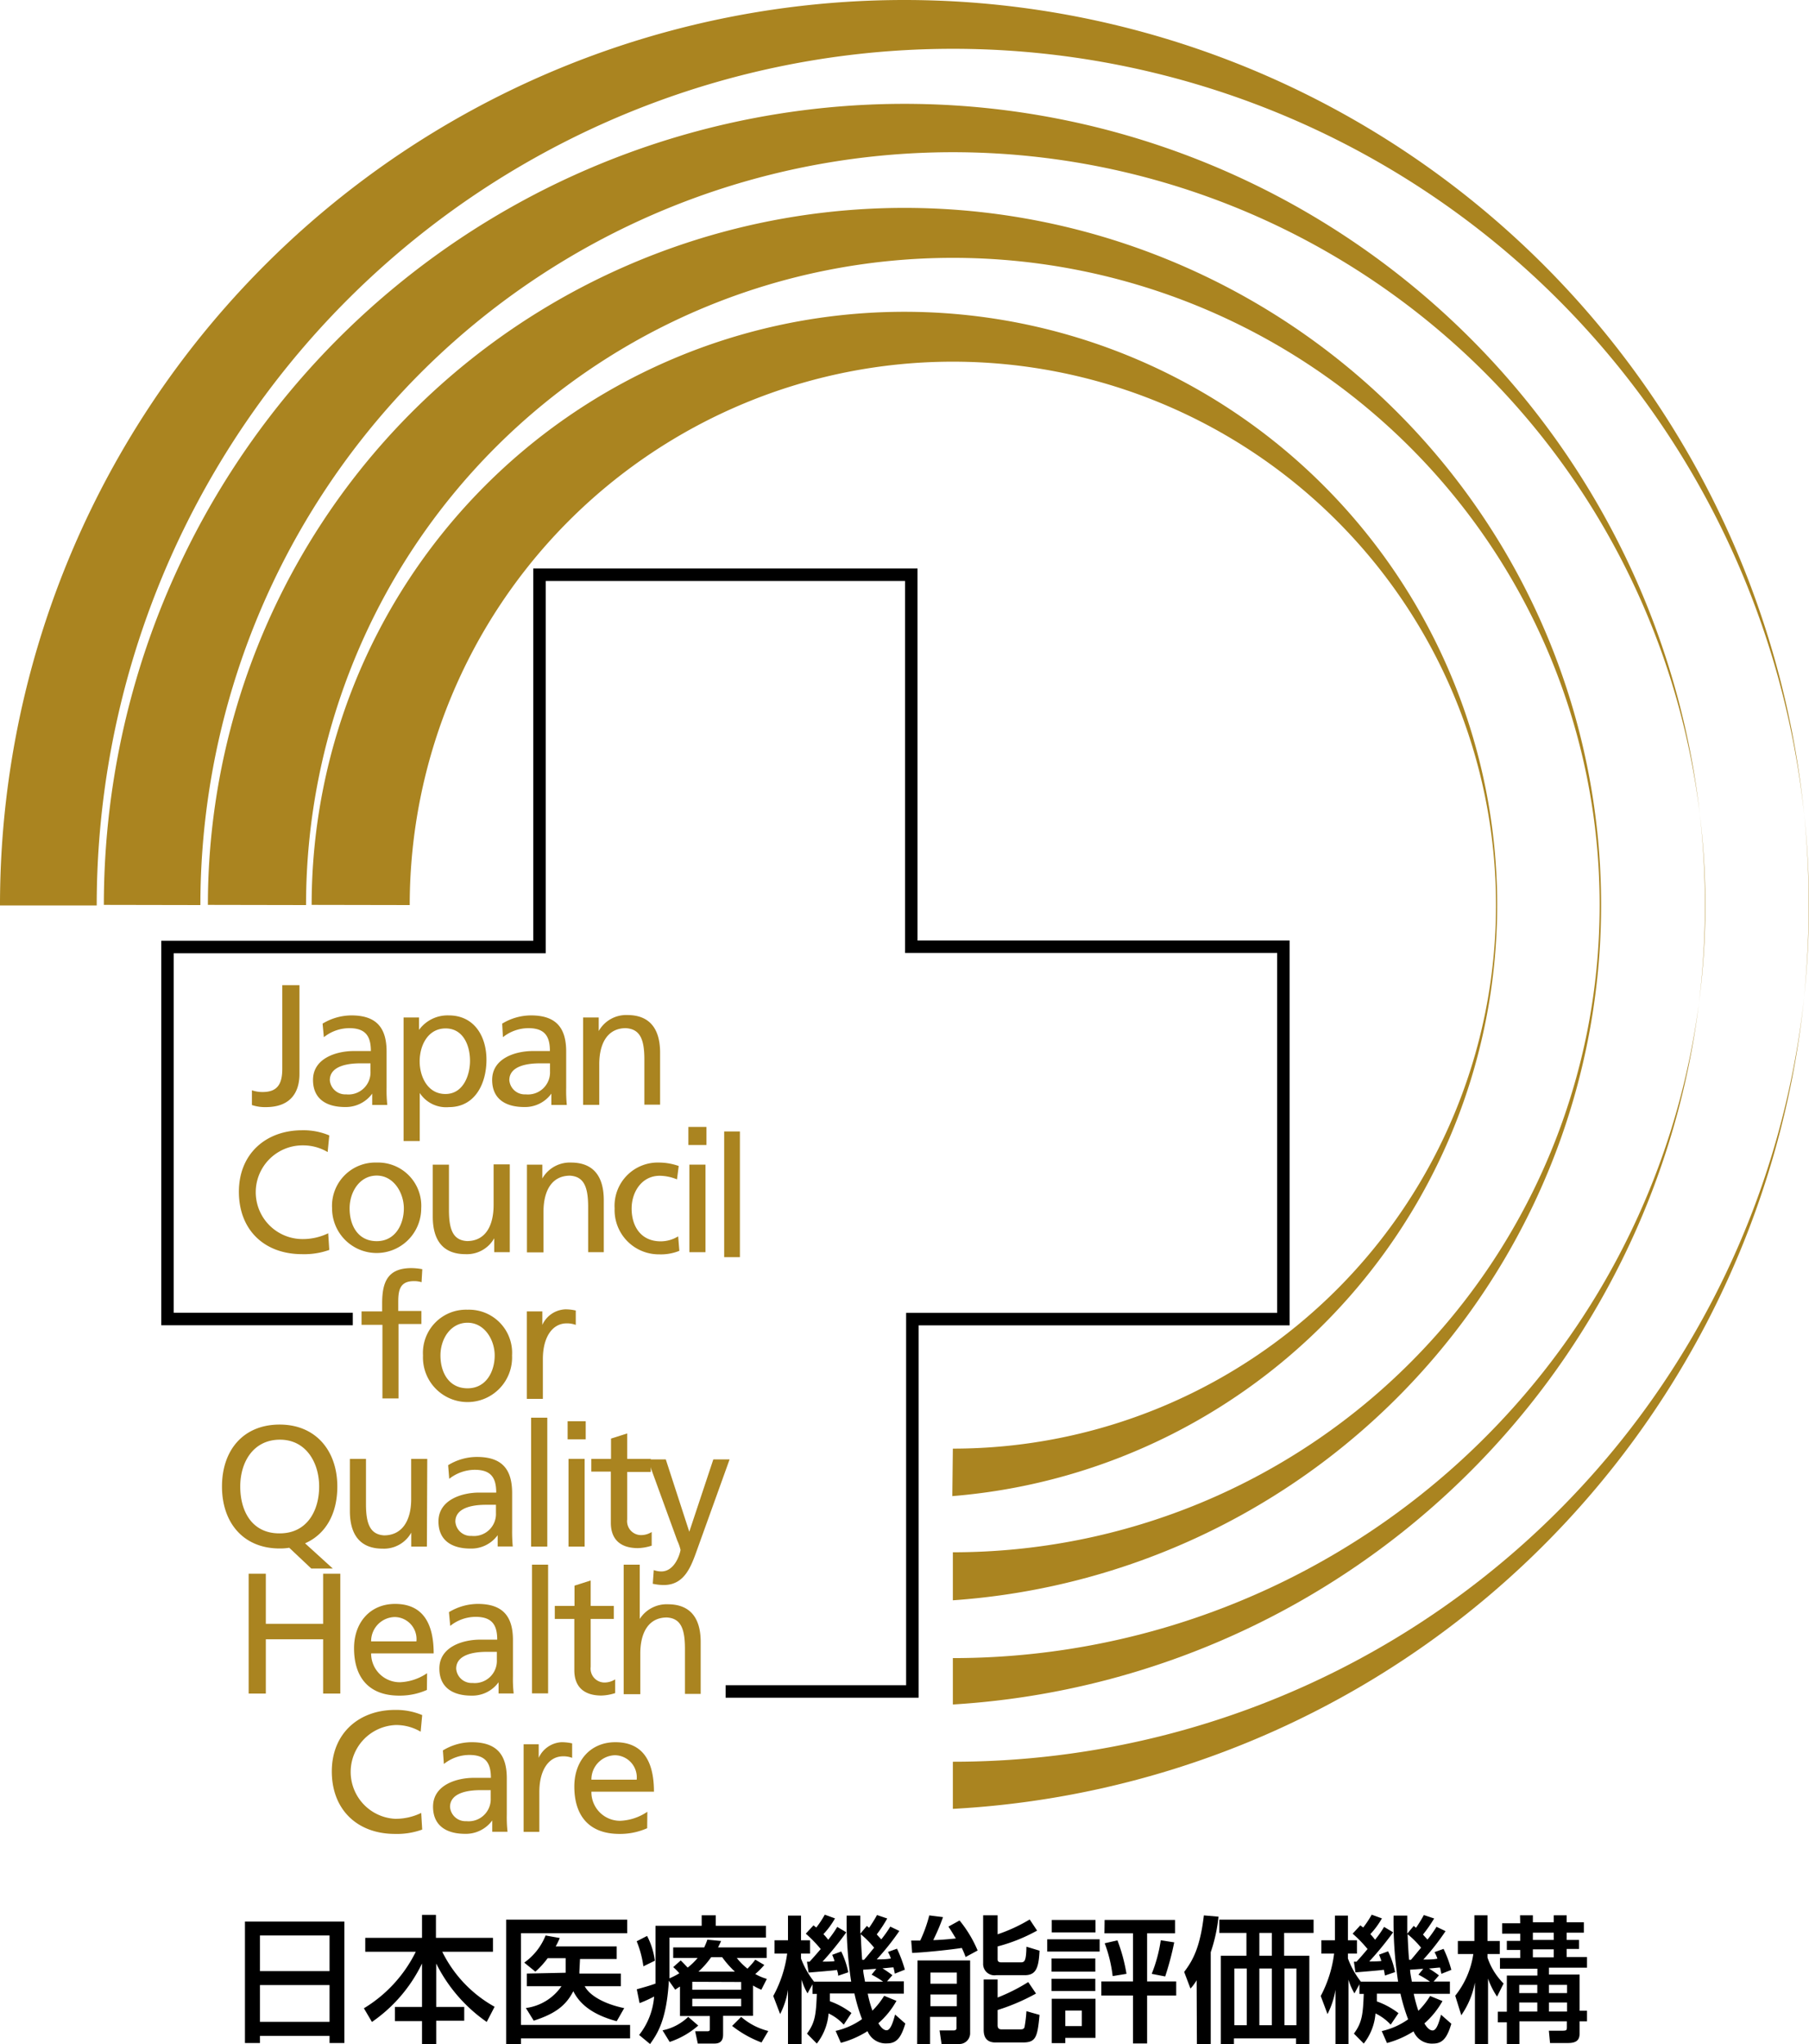 <svg xmlns="http://www.w3.org/2000/svg" viewBox="0 0 200.14 226"><defs><style>.cls-1{fill:#aa8420;}</style></defs><g id="レイヤー_2" data-name="レイヤー 2"><g id="レイヤ_1" data-name="レイヤ− 1"><polygon points="141.99 103.99 101.51 103.99 101.51 63.55 101.51 62.86 100.82 62.86 59.69 62.86 59 62.86 59 63.55 59 104.02 18.53 104.02 17.84 104.02 17.84 104.71 17.84 145.84 17.84 146.53 18.53 146.53 39.03 146.53 39.03 145.15 19.22 145.15 19.22 105.4 59.69 105.4 60.38 105.4 60.38 104.71 60.38 64.24 100.13 64.24 100.13 104.68 100.13 105.37 100.82 105.37 141.3 105.37 141.3 145.16 100.94 145.16 100.25 145.16 100.25 145.85 100.25 186.33 80.28 186.33 80.28 187.71 100.94 187.71 101.63 187.71 101.63 187.02 101.63 146.54 141.99 146.54 142.68 146.54 142.68 145.85 142.68 104.68 142.68 103.99 141.99 103.99"/><path d="M27.1,212.46h11v13.43H36.46v-.79h-7.7v.79H27.1Zm1.66,5.48h7.7V214h-7.7Zm0,5.61h7.7v-4.07h-7.7Z"/><path d="M40.41,214.26h6.28v-2.54h1.54v2.54h6.31v1.54H48.93a14.07,14.07,0,0,0,5.79,6.08l-.87,1.68a17.16,17.16,0,0,1-5.59-6.46h0v4.8h3.1v1.52h-3.1V226H46.69v-2.53h-3V221.9h3v-4.8h0a16.61,16.61,0,0,1-5.54,6.46l-.89-1.51A15.12,15.12,0,0,0,46,215.8H40.41Z"/><path d="M62.58,218.12c0-.06,0-.15,0-.26l0-1.35H60.59A9.24,9.24,0,0,1,59.23,218l-1.23-1a6.71,6.71,0,0,0,2.36-3l1.57.28a8.89,8.89,0,0,1-.45.93h6.75v1.39H64.17l-.07,1.4,0,.21h4.59v1.4h-4c.57,1.09,2.3,2,4.37,2.42l-.83,1.45c-2.11-.57-3.92-1.54-4.8-3.32-.83,1.6-2,2.49-4.38,3.26l-.87-1.4a5.67,5.67,0,0,0,3.94-2.41H58.29v-1.4ZM56,212.25H69.39v1.5H57.64v10.14H69.71v1.49H57.64V226H56Z"/><path d="M75.23,219.66c-.07,0-.44.29-.53.33L74,219h0c-.25,4.39-1.29,5.89-2.08,7L70.71,225a7.83,7.83,0,0,0,1.66-4.25,14.74,14.74,0,0,1-1.61.73l-.31-1.53c1.24-.35,1.45-.41,2.07-.63,0-.46,0-.8,0-1.39v-5h5.11v-1.16h1.56v1.16h5.55v1.3H74.07V218c0,.33,0,.55,0,.74a9.41,9.41,0,0,0,1.09-.56,5.11,5.11,0,0,0-.68-.68l.83-.74c.16.15.22.21.77.79a7.1,7.1,0,0,0,1.1-1.06h-2.7v-1.17h3.43a7.93,7.93,0,0,0,.35-.86l1.52.15c-.18.4-.25.53-.34.71h5.38v1.17h-3.3a6.79,6.79,0,0,0,1.18,1.18c.58-.62.64-.7.86-1l1,.59a9,9,0,0,1-1,1,5.63,5.63,0,0,0,1.28.54L84.23,220a6.72,6.72,0,0,1-.92-.47v3.35H80v2.07c0,.92-.57,1-1,1h-1.8l-.29-1.36h1.32c.24,0,.3-.05.3-.23v-1.46H75.23Zm1.36-.54V220H82v-.86ZM81.31,218a10.32,10.32,0,0,1-1.41-1.6H78.68a9.42,9.42,0,0,1-1.41,1.6ZM76.59,221v.83H82V221Zm-5-6.95a8.15,8.15,0,0,1,.86,2.74l-1.27.62a11.26,11.26,0,0,0-.74-2.77Zm5.66,9.91a9.22,9.22,0,0,1-3.16,1.81l-.79-1.28A5.79,5.79,0,0,0,76.14,223Zm7,1.87A12.18,12.18,0,0,1,81,224l1-1a7.24,7.24,0,0,0,3,1.56Z"/><path d="M93.35,223.86a5.4,5.4,0,0,0-1.68-1.24,6.18,6.18,0,0,1-1.3,3.33l-1.09-1.1c.91-1.23,1-2.12,1.09-4.39h-.48V219.4h0l-.55,1a6.94,6.94,0,0,1-.66-1.52h0V226H87.18v-6h0a8.76,8.76,0,0,1-.87,2.69l-.76-2A13.53,13.53,0,0,0,87.09,216h-1.4v-1.47h1.49V211.8h1.44v2.73h1V216h-1v.54a9.45,9.45,0,0,0,1.44,2.56h4.11a43.63,43.63,0,0,1-.5-7.3h1.51c0,.72,0,1.27,0,2l.73-.86a2.11,2.11,0,0,0,.24.21,15.15,15.15,0,0,0,.88-1.41l1.13.38A14.91,14.91,0,0,1,97,213.88l.5.55a13.56,13.56,0,0,0,1-1.41l1,.48A27.61,27.61,0,0,1,97,216.64c.47,0,1.09,0,1.56-.1a3.71,3.71,0,0,0-.32-.72l1-.36a14.39,14.39,0,0,1,.87,2.32l-1.11.44c-.07-.38-.09-.44-.15-.69-.29,0-.91.09-1.22.1v0a13.07,13.07,0,0,1,1.1.76l-.59.68H100v1.36H96a14.12,14.12,0,0,0,.52,1.88,8.82,8.82,0,0,0,1.3-1.64l1.36.56a9.17,9.17,0,0,1-2,2.47c.15.25.49.78.91.78s.7-.84.94-1.74l1.13,1c-.44,1.46-.91,2.19-2,2.19a2.18,2.18,0,0,1-2.18-1.35,10.67,10.67,0,0,1-2.95,1.29l-.58-1.32a8.13,8.13,0,0,0,2.92-1.3,19.88,19.88,0,0,1-.84-2.84H91.81c0,.36,0,.56,0,.86a8.54,8.54,0,0,1,2.39,1.3Zm3.6-6.17c-.23,0-1.22.09-1.45.09,0,.34.11.79.2,1.32h2v0a10.48,10.48,0,0,0-1.27-.77Zm-1.36-1c.26-.28.74-.88,1.12-1.34a10.17,10.17,0,0,0-1.48-1.49c.06,1.49.12,2.43.16,2.83Zm-6.31.21h.29c.24-.27.5-.54,1.23-1.4a14.43,14.43,0,0,0-1.65-1.7l.85-.92.31.24a10.55,10.55,0,0,0,.94-1.42l1.13.41a8.81,8.81,0,0,1-1.28,1.74,6.6,6.6,0,0,1,.53.62,11.69,11.69,0,0,0,1-1.42l1,.6A34.5,34.5,0,0,1,91,216.89c.18,0,1.16,0,1.33-.06a5.74,5.74,0,0,0-.26-.69l1-.37a9.45,9.45,0,0,1,.78,2.3l-1.12.38c0-.3-.08-.41-.12-.64-.47.07-1.08.11-1.36.14l-1.79.15Z"/><path d="M101.51,216.76h5.82v8a1.19,1.19,0,0,1-1.16,1.24h-2l-.22-1.5h1.56c.16,0,.31-.06.31-.25V223h-2.92V226h-1.43Zm1.43,1.34v1.23h2.92V218.1Zm0,2.42v1.3h2.92v-1.3Zm7.43-8.75v2.1a18,18,0,0,0,3.55-1.64l.82,1.23a18.63,18.63,0,0,1-4.37,1.75v1.41c0,.11,0,.35.41.35h2.08c.46,0,.67,0,.7-1.73l1.45.44c-.09,2-.44,2.71-1.65,2.71H110.2a1.25,1.25,0,0,1-1.43-1.29v-5.33Zm-1.54,7.09h1.54v2a20.25,20.25,0,0,0,3.39-1.71l.86,1.27a22.67,22.67,0,0,1-4.25,1.82v1.69c0,.36.21.45.42.45h2.07c.2,0,.41,0,.49-.25a14.44,14.44,0,0,0,.21-1.76l1.45.41c-.23,2.51-.42,3.05-1.87,3.05h-3c-1.09,0-1.31-.72-1.31-1.39Zm-2-2.48a9.61,9.61,0,0,0-.42-1c-.94.15-3.63.46-5.49.55l-.11-1.37,1,0a15.24,15.24,0,0,0,1-2.78l1.52.19a22.48,22.48,0,0,1-1.08,2.54c.43,0,1.45-.07,2.5-.18-.5-.83-.61-1-.82-1.31l1.23-.68a13.39,13.39,0,0,1,2,3.32Z"/><path d="M122.21,212.28H130v1.48h-3.09v5.32h3.22v1.56h-3.22v5.3h-1.56v-5.3h-3.5v-1.56h3.5v-5.32h-3.16Zm-5.85,0h4.84v1.38h-4.84Zm13.55,2.48a31.86,31.86,0,0,1-1,3.77l-1.49-.29a16.05,16.05,0,0,0,1-3.71ZM116.36,221h4.84v4.32h-3.34v.58h-1.5Zm1.5,1.3v1.72h1.83v-1.72Zm-2-7.88h5.8v1.36h-5.8Zm7.77.12a18.92,18.92,0,0,1,1,3.7l-1.53.25a15.31,15.31,0,0,0-.88-3.63Zm-7.29,2h4.84V218h-4.84Zm0,2.25h4.84v1.35h-4.84Z"/><path d="M145.33,212.25v1.47h-3.26v2.52h2.79V226h-1.47v-.62h-6.87V226h-1.45v-9.76h2.83v-2.52h-3v-1.47Zm-6,5.4v6.27h1.38v-6.27Zm0-3.93v2.52h1.38v-2.52Zm-2.77,3.93v6.27h1.38v-6.27Zm5.55,0v6.27h1.32v-6.27Zm-9.72,1.3h0a5.19,5.19,0,0,1-.68.92l-.7-1.84c.91-1.2,1.76-2.63,2.18-6.25l1.62.14a17.58,17.58,0,0,1-.86,3.93V226h-1.53Z"/><path d="M153.86,223.86a5.54,5.54,0,0,0-1.68-1.24,6.18,6.18,0,0,1-1.3,3.33l-1.09-1.1c.91-1.23,1-2.12,1.09-4.39h-.48V219.4h0l-.55,1a6.49,6.49,0,0,1-.66-1.52h0V226h-1.44v-6h0a9.11,9.11,0,0,1-.88,2.69l-.75-2A13.53,13.53,0,0,0,147.6,216h-1.41v-1.47h1.5V211.8h1.44v2.73h1V216h-1v.54a9.31,9.31,0,0,0,1.43,2.56h4.12a43.63,43.63,0,0,1-.5-7.3h1.51c0,.72,0,1.27,0,2l.72-.86.25.21a15.32,15.32,0,0,0,.87-1.41l1.14.38a16.19,16.19,0,0,1-1.24,1.78l.5.55a13,13,0,0,0,1-1.41l1,.48a26.55,26.55,0,0,1-2.46,3.14c.47,0,1.09,0,1.56-.1a4.43,4.43,0,0,0-.32-.72l1-.36a13.32,13.32,0,0,1,.86,2.32l-1.1.44c-.08-.38-.09-.44-.15-.69-.29,0-.91.09-1.23.1v0a12.75,12.75,0,0,1,1.11.76l-.59.68h1.8v1.36h-4a16.41,16.41,0,0,0,.51,1.88,8.41,8.41,0,0,0,1.3-1.64l1.37.56a9.37,9.37,0,0,1-2,2.47c.15.25.48.78.91.78s.69-.84.93-1.74l1.14,1c-.44,1.46-.91,2.19-2,2.19a2.19,2.19,0,0,1-2.18-1.35,10.64,10.64,0,0,1-2.94,1.29l-.58-1.32a8.13,8.13,0,0,0,2.92-1.3,20.9,20.9,0,0,1-.85-2.84h-2.61c0,.36,0,.56,0,.86a8.68,8.68,0,0,1,2.39,1.3Zm3.6-6.17c-.23,0-1.23.09-1.45.09,0,.34.1.79.19,1.32h2v0a11.31,11.31,0,0,0-1.27-.77Zm-1.36-1c.25-.28.74-.88,1.12-1.34a9.64,9.64,0,0,0-1.49-1.49c.06,1.49.12,2.43.17,2.83Zm-6.31.21h.29c.24-.27.5-.54,1.22-1.4a13.59,13.59,0,0,0-1.65-1.7l.85-.92.32.24a11.6,11.6,0,0,0,.94-1.42l1.13.41a9.22,9.22,0,0,1-1.28,1.74,6.94,6.94,0,0,1,.52.62,11,11,0,0,0,1-1.42l1,.6a35.89,35.89,0,0,1-2.64,3.22c.19,0,1.17,0,1.34-.06-.1-.29-.14-.41-.26-.69l1-.37a9,9,0,0,1,.77,2.3l-1.12.38a6.19,6.19,0,0,0-.12-.64c-.47.07-1.07.11-1.36.14l-1.78.15Z"/><path d="M168.17,211.77h1.42v.77h2.31v-.77h1.43v.77h1.9v1.15h-1.9v.8h1.37v1h-1.37v.89h2.25v1.18h-4.21v.76h3.39v4h.82v1.17h-.82v1.33c0,.63-.23,1.07-1.27,1.07h-2l-.13-1.36h1.47c.5,0,.52-.06.52-.41v-.63h-5.25V226h-1.39v-2.4h-1v-1.17h1v-4h3.38v-.76h-4.14v-1.18h2.24v-.89h-1.48v-1h1.48v-.8h-2v-1.15h2Zm-.09,7.69v.91h2v-.91Zm0,1.95v1h2v-1Zm3.29-1.95v.91h2v-.91Zm0,1.95v1h2v-1Zm-1.78-7.72v.8h2.31v-.8Zm0,1.84v.89h2.31v-.89ZM161,220.66a9.58,9.58,0,0,0,2-4.61h-1.71v-1.44h1.83v-2.84h1.45v2.84h1.36v1.44h-1.36v.39a7.37,7.37,0,0,0,1.78,2.87l-.72,1.45a8.46,8.46,0,0,1-1-2h0V226h-1.45v-6.8h0a9.29,9.29,0,0,1-1.51,3.62Z"/><path class="cls-1" d="M27.87,120.55a3.56,3.56,0,0,0,1.2.19c1.71,0,2.16-1,2.16-2.58v-9.23h1.9v9.83c0,1.86-.85,3.65-3.72,3.65a4.5,4.5,0,0,1-1.54-.23Z"/><path class="cls-1" d="M35.69,113.18a6.19,6.19,0,0,1,3.19-.91c2.77,0,3.89,1.37,3.89,4v4a14.65,14.65,0,0,0,.08,1.9H41.18v-1.25h0a3.62,3.62,0,0,1-3,1.48c-2.09,0-3.55-.91-3.55-3,0-2.43,2.66-3.19,4.5-3.19.7,0,1.19,0,1.9,0,0-1.67-.61-2.53-2.39-2.53a4.53,4.53,0,0,0-2.81,1Zm5.3,4.39c-.38,0-.76,0-1.14,0-1,0-3.36.15-3.36,1.86a1.71,1.71,0,0,0,1.8,1.57,2.44,2.44,0,0,0,2.7-2.54Z"/><path class="cls-1" d="M44.65,112.5h1.71v1.37h0a3.9,3.9,0,0,1,3.29-1.6c2.81,0,4.17,2.3,4.17,4.9s-1.23,5.24-4.15,5.24a3.48,3.48,0,0,1-3.23-1.56h0v5.31H44.65Zm4.65,1.21c-1.94,0-2.87,1.85-2.87,3.65,0,1.61.84,3.6,2.85,3.6S52,118.82,52,117.3C52,115.56,51.23,113.71,49.3,113.71Z"/><path class="cls-1" d="M55.56,113.18a6.16,6.16,0,0,1,3.19-.91c2.77,0,3.89,1.37,3.89,4v4a15.53,15.53,0,0,0,.07,1.9H61v-1.25h0a3.59,3.59,0,0,1-3,1.48c-2.09,0-3.55-.91-3.55-3,0-2.43,2.65-3.19,4.49-3.19.71,0,1.2,0,1.9,0,0-1.67-.6-2.53-2.39-2.53a4.55,4.55,0,0,0-2.81,1Zm5.29,4.39c-.38,0-.76,0-1.14,0-1,0-3.36.15-3.36,1.86A1.71,1.71,0,0,0,58.16,121a2.44,2.44,0,0,0,2.69-2.54Z"/><path class="cls-1" d="M64.51,112.5h1.73V114h0a3.48,3.48,0,0,1,3.17-1.77c2.5,0,3.62,1.56,3.62,4.16v5.75H71.29v-5c0-2.26-.49-3.36-2.05-3.46-2,0-2.94,1.64-2.94,4v4.48H64.51Z"/><path class="cls-1" d="M80.12,125.1h1.74V139H80.12Z"/><path class="cls-1" d="M36.25,127.38a5.33,5.33,0,0,0-2.73-.74A5.18,5.18,0,0,0,33.43,137a6.47,6.47,0,0,0,2.88-.64l.12,1.84a8.23,8.23,0,0,1-3,.47c-4.2,0-7-2.69-7-6.9s3-6.8,7-6.8a7.29,7.29,0,0,1,3,.57Z"/><path class="cls-1" d="M41.68,128.54a4.78,4.78,0,0,1,4.92,5.07,4.93,4.93,0,1,1-9.86,0A4.79,4.79,0,0,1,41.68,128.54Zm0,8.69c2.09,0,3-1.9,3-3.62s-1.12-3.63-3-3.63-3,1.79-3,3.63S39.57,137.23,41.68,137.23Z"/><path class="cls-1" d="M56.4,138.45H54.68v-1.54h0a3.47,3.47,0,0,1-3.17,1.76c-2.51,0-3.63-1.55-3.63-4.15v-5.75h1.79v5c0,2.26.49,3.36,2,3.45,2,0,2.94-1.63,2.94-4v-4.48H56.4Z"/><path class="cls-1" d="M58.3,128.77H60v1.53h0a3.5,3.5,0,0,1,3.17-1.76c2.51,0,3.63,1.56,3.63,4.16v5.75H65.07v-5c0-2.26-.49-3.36-2-3.46-2,0-2.94,1.63-2.94,4v4.48H58.3Z"/><path class="cls-1" d="M74.9,130.4A5.22,5.22,0,0,0,73,130c-2,0-3.12,1.79-3.12,3.63s.93,3.62,3.23,3.62a3.73,3.73,0,0,0,1.92-.55l.13,1.6a5.44,5.44,0,0,1-2.24.39A4.89,4.89,0,0,1,68,133.61a4.78,4.78,0,0,1,4.93-5.07,6.62,6.62,0,0,1,2.16.38Z"/><path class="cls-1" d="M76.27,128.77h1.78v9.68H76.27Zm1.89-2.17h-2v-2h2Z"/><path class="cls-1" d="M42.31,146.48H40V145h2.28v-.9c0-2.35.61-3.89,3.24-3.89a7,7,0,0,1,1.2.12l-.08,1.44a2.68,2.68,0,0,0-.85-.12c-1.54,0-1.73,1-1.73,2.3v1h2.56v1.44H44.09v8.23H42.31Z"/><path class="cls-1" d="M51.73,144.81a4.77,4.77,0,0,1,4.92,5.06,4.93,4.93,0,1,1-9.85,0A4.77,4.77,0,0,1,51.73,144.81Zm0,8.69c2.09,0,3-1.9,3-3.63s-1.12-3.62-3-3.62-3,1.78-3,3.62S49.63,153.5,51.73,153.5Z"/><path class="cls-1" d="M58.29,145H60v1.49h0a2.93,2.93,0,0,1,2.52-1.72,4.88,4.88,0,0,1,1.18.13v1.59a2.75,2.75,0,0,0-1-.17c-1.59,0-2.64,1.52-2.64,3.95v4.4H58.29Z"/><path class="cls-1" d="M32,171.13a6,6,0,0,1-1.06.08c-4,0-6.38-2.83-6.38-6.85s2.36-6.85,6.38-6.85,6.38,2.92,6.38,6.85c0,3-1.27,5.27-3.57,6.28l3.07,2.79H34.44Zm-1.06-1.59c3.06,0,4.37-2.54,4.37-5.18s-1.45-5.2-4.37-5.18-4.36,2.48-4.36,5.18S27.85,169.54,30.91,169.54Z"/><path class="cls-1" d="M47.23,171H45.5v-1.54h0a3.46,3.46,0,0,1-3.17,1.77c-2.5,0-3.62-1.56-3.62-4.16V161.3h1.78v5c0,2.26.5,3.36,2,3.46,2,0,3-1.63,3-4V161.3h1.78Z"/><path class="cls-1" d="M49.58,162a6.07,6.07,0,0,1,3.19-.91c2.77,0,3.89,1.36,3.89,4v4a18,18,0,0,0,.07,1.9H55.06v-1.25h0a3.6,3.6,0,0,1-3,1.48c-2.09,0-3.55-.91-3.55-3,0-2.43,2.66-3.19,4.5-3.19.7,0,1.19,0,1.89,0,0-1.67-.6-2.52-2.39-2.52a4.63,4.63,0,0,0-2.81,1Zm5.29,4.38c-.37,0-.75,0-1.13,0-1,0-3.36.15-3.36,1.86a1.7,1.7,0,0,0,1.8,1.58,2.44,2.44,0,0,0,2.69-2.55Z"/><path class="cls-1" d="M58.76,156.75h1.79V171H58.76Z"/><path class="cls-1" d="M62.9,161.3h1.78V171H62.9Zm1.9-2.16h-2v-2h2Z"/><path class="cls-1" d="M72,162.75H69.39V168a1.54,1.54,0,0,0,1.5,1.73,2.21,2.21,0,0,0,1.21-.34v1.51a5.37,5.37,0,0,1-1.52.27c-1.84,0-3-.87-3-2.81v-5.65H65.42V161.3H67.6v-2.24l1.79-.57v2.81H72Z"/><path class="cls-1" d="M72.33,173.6a2.56,2.56,0,0,0,.83.15c1.6,0,2.13-2.2,2.13-2.39a5,5,0,0,0-.35-1l-3.28-9h2l2.6,8h0l2.66-8h1.8l-3.56,9.89c-.67,1.86-1.37,4-3.72,4a5.6,5.6,0,0,1-1.22-.14Z"/><path class="cls-1" d="M27.51,174h1.9v5.54h6.34V174h1.9v13.25h-1.9v-6H29.41v6h-1.9Z"/><path class="cls-1" d="M47.23,186.85a7.37,7.37,0,0,1-3.06.63c-3.43,0-5-2.09-5-5.24,0-2.87,1.8-4.9,4.54-4.9,3.22,0,4.27,2.36,4.27,5.47H41.06A3.17,3.17,0,0,0,44.25,186a5.73,5.73,0,0,0,3-1Zm-1.16-5.37a2.44,2.44,0,0,0-2.41-2.69,2.67,2.67,0,0,0-2.6,2.69Z"/><path class="cls-1" d="M49.67,178.25a6.22,6.22,0,0,1,3.19-.91c2.77,0,3.89,1.37,3.89,4v4a14.65,14.65,0,0,0,.08,1.9H55.16V186h0a3.58,3.58,0,0,1-3,1.48c-2.08,0-3.55-.91-3.55-3,0-2.43,2.66-3.19,4.5-3.19.7,0,1.2,0,1.9,0,0-1.67-.61-2.52-2.39-2.52a4.52,4.52,0,0,0-2.81,1Zm5.3,4.39c-.38,0-.76,0-1.14,0-1,0-3.36.15-3.36,1.86a1.71,1.71,0,0,0,1.8,1.58,2.45,2.45,0,0,0,2.7-2.55Z"/><path class="cls-1" d="M58.86,173h1.78v14.23H58.86Z"/><path class="cls-1" d="M67.91,179H65.35v5.3a1.54,1.54,0,0,0,1.5,1.73,2.2,2.2,0,0,0,1.21-.35v1.52a5.37,5.37,0,0,1-1.52.27c-1.84,0-3-.88-3-2.81V179H61.38v-1.44h2.18v-2.24l1.79-.57v2.81h2.56Z"/><path class="cls-1" d="M69,173h1.78V179h0a3.53,3.53,0,0,1,3.11-1.62c2.51,0,3.63,1.56,3.63,4.16v5.75H75.78v-5c0-2.26-.49-3.36-2-3.45-2,0-2.94,1.63-2.94,4v4.48H69Z"/><path class="cls-1" d="M46.54,191.47a5.33,5.33,0,0,0-2.73-.74,5.19,5.19,0,0,0-.09,10.37,6.5,6.5,0,0,0,2.88-.65l.11,1.84a8.18,8.18,0,0,1-3,.48c-4.2,0-7-2.7-7-6.91s3-6.8,7-6.8a7.46,7.46,0,0,1,3,.57Z"/><path class="cls-1" d="M49,193.54a6.15,6.15,0,0,1,3.18-.91c2.77,0,3.89,1.37,3.89,4v4a14.65,14.65,0,0,0,.08,1.9H54.46v-1.25h0a3.61,3.61,0,0,1-3,1.48c-2.08,0-3.55-.91-3.55-3,0-2.43,2.66-3.19,4.5-3.19.7,0,1.2,0,1.9,0,0-1.67-.61-2.53-2.39-2.53a4.53,4.53,0,0,0-2.81,1Zm5.29,4.39c-.38,0-.76,0-1.14,0-1,0-3.36.15-3.36,1.86a1.71,1.71,0,0,0,1.81,1.57,2.44,2.44,0,0,0,2.69-2.54Z"/><path class="cls-1" d="M57.93,192.86H59.6v1.5h0a2.94,2.94,0,0,1,2.52-1.73,5.36,5.36,0,0,1,1.18.13v1.6a2.68,2.68,0,0,0-1-.17c-1.59,0-2.63,1.52-2.63,3.95v4.4H57.93Z"/><path class="cls-1" d="M71.6,202.14a7.41,7.41,0,0,1-3.06.63c-3.44,0-5-2.09-5-5.24,0-2.87,1.8-4.9,4.54-4.9,3.22,0,4.27,2.35,4.27,5.47H65.43a3.17,3.17,0,0,0,3.19,3.22,5.76,5.76,0,0,0,3-1Zm-1.16-5.37a2.45,2.45,0,0,0-2.41-2.7,2.68,2.68,0,0,0-2.6,2.7Z"/><path class="cls-1" d="M45.33,100.07a60.09,60.09,0,1,1,60.09,60.1l-.06,5.25a65.58,65.58,0,1,0-70.88-65.37Z"/><path class="cls-1" d="M33.86,100.07a71.56,71.56,0,1,1,71.56,71.56l0,5.31A77.07,77.07,0,1,0,23,100.05Z"/><path class="cls-1" d="M105.42,194.79V200a100.09,100.09,0,0,0,94.18-89.73A94.73,94.73,0,0,1,105.42,194.79Z"/><path class="cls-1" d="M199.61,90.05c.33,3.29.5,6.63.5,10s-.18,6.83-.51,10.18a97.31,97.31,0,0,0,.54-10.16A94.94,94.94,0,0,0,199.61,90.05Z"/><path class="cls-1" d="M100.05,0A100.06,100.06,0,0,0,0,100.05v.06H10.7v0a94.72,94.72,0,0,1,188.91-10A100.06,100.06,0,0,0,100.05,0Z"/><path class="cls-1" d="M22.17,100.07a83.25,83.25,0,1,1,83.25,83.26v5.13a88.57,88.57,0,1,0-93.93-88.41Z"/></g></g></svg>